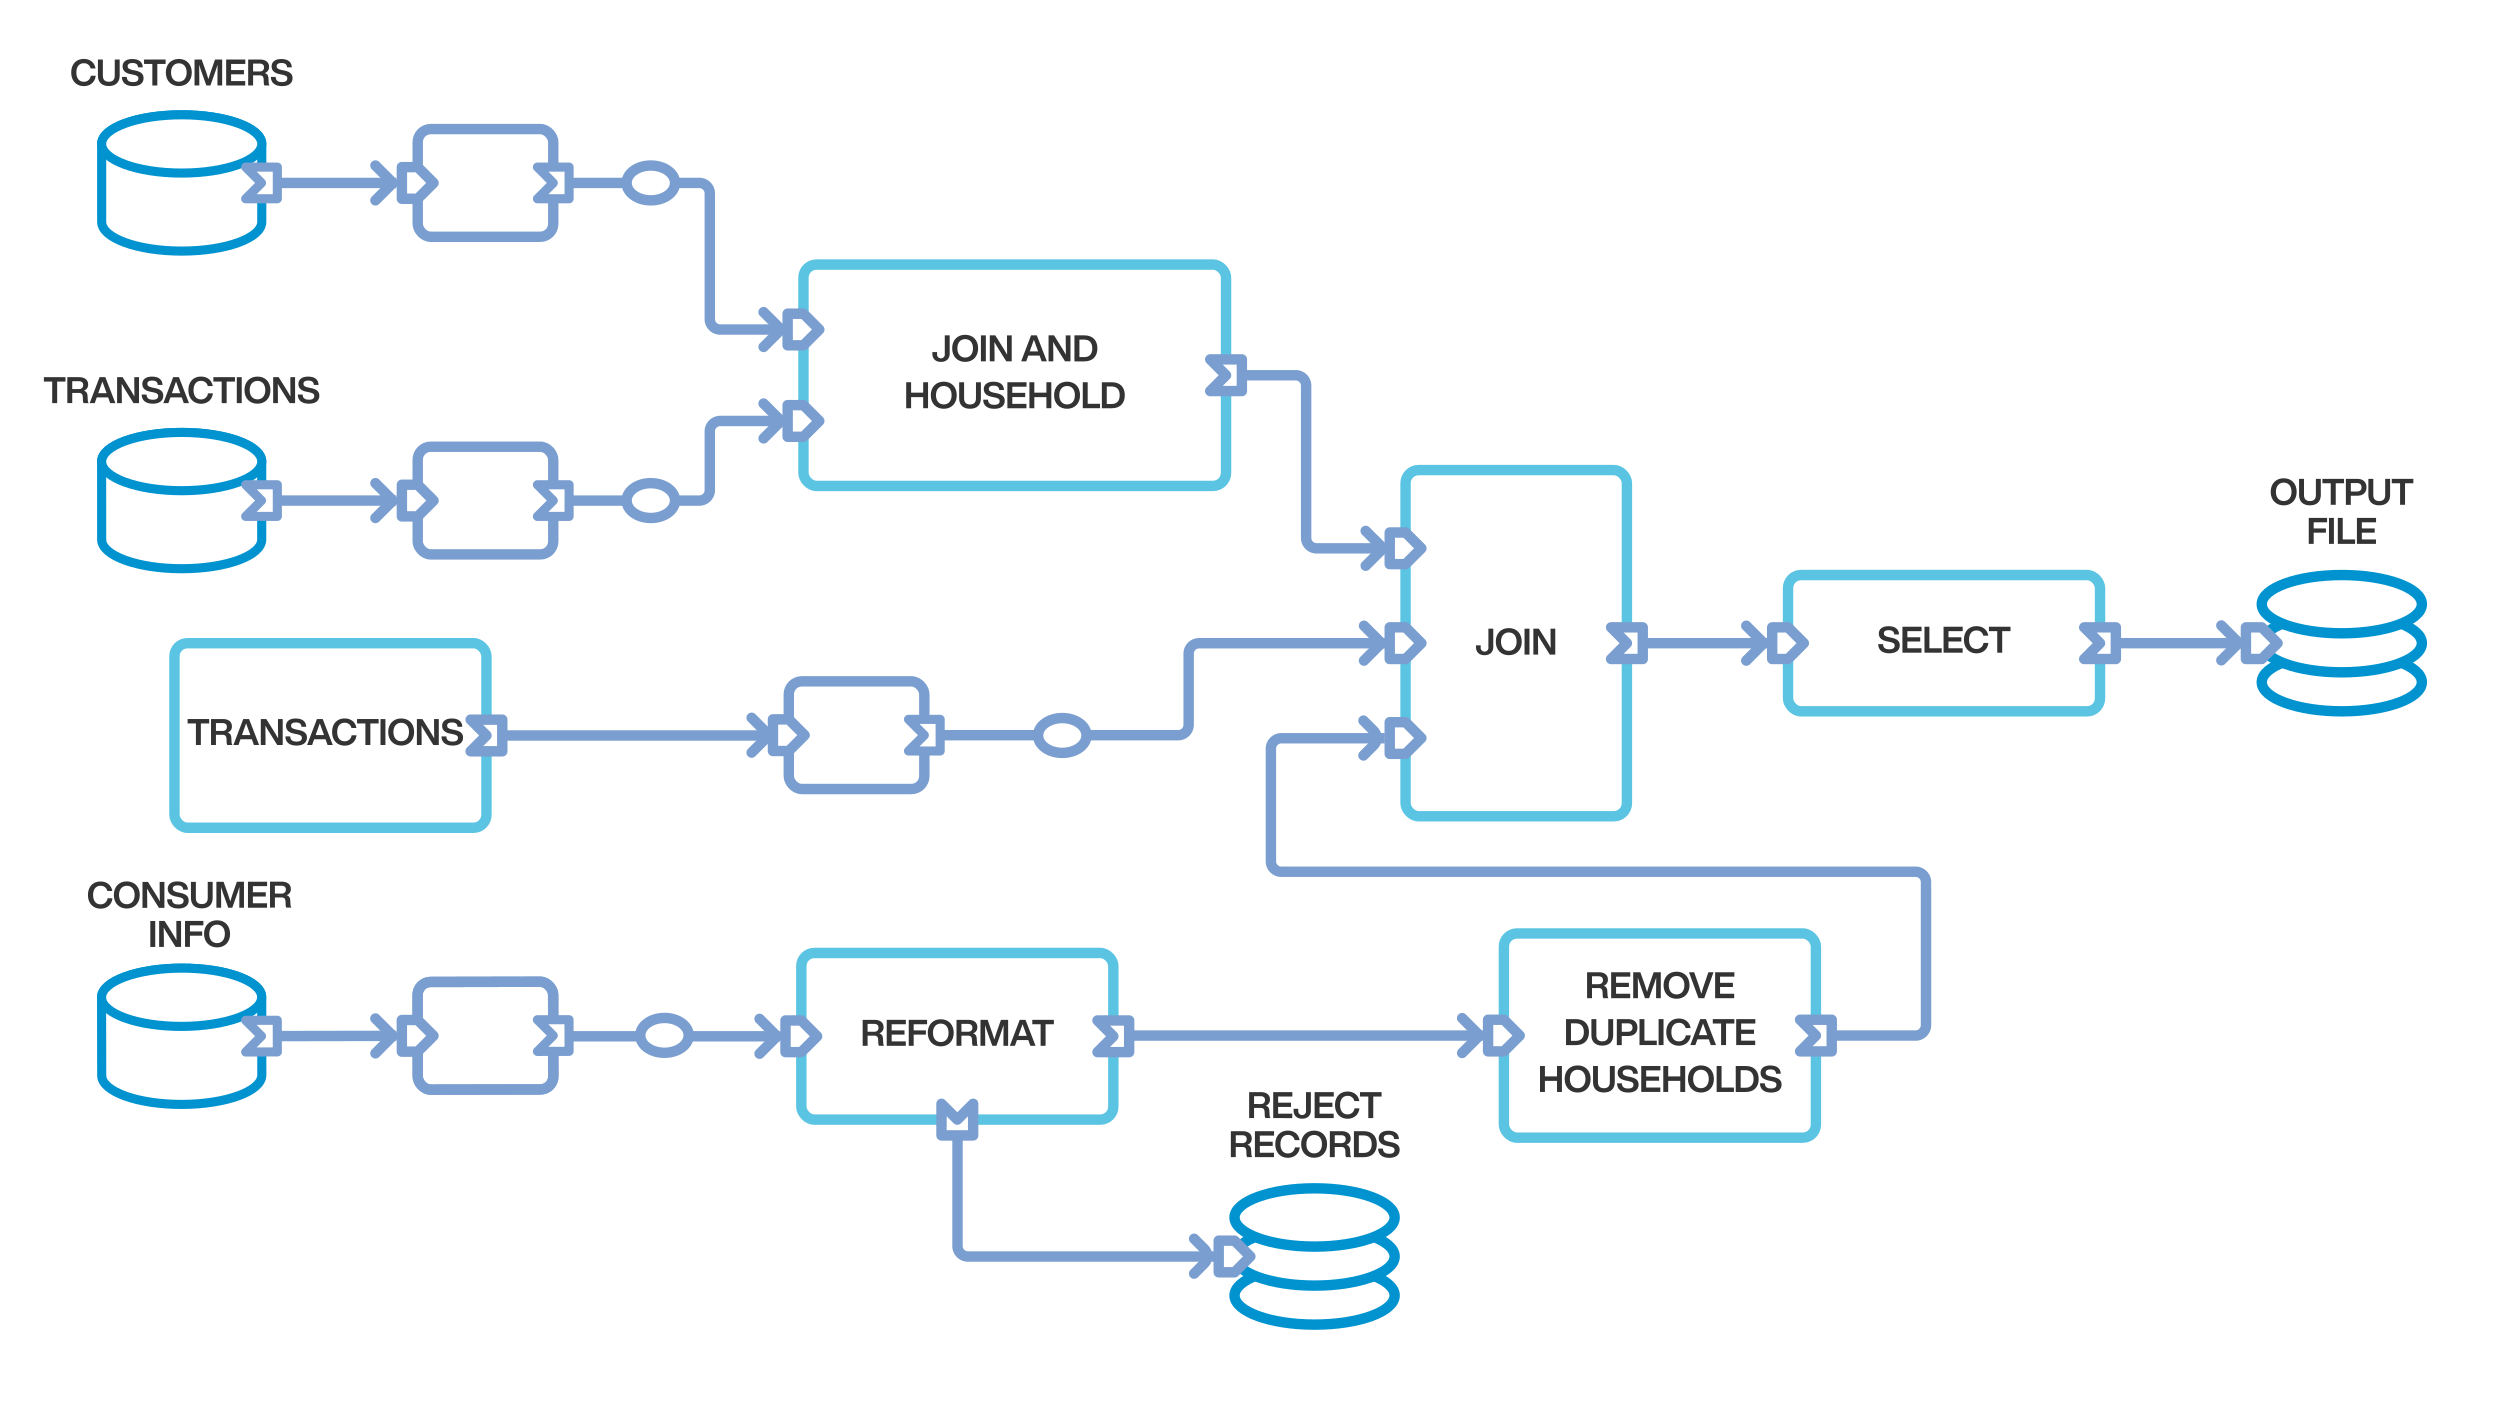 <svg id="Layer_1" data-name="Layer 1" xmlns="http://www.w3.org/2000/svg" xmlns:xlink="http://www.w3.org/1999/xlink" viewBox="0 0 1920 1080"><defs><filter id="Dropshadow_Rev02" x="0" y="0" width="200%" height="200%" name="Dropshadow_Rev02"><feOffset result="offOut" dx="6" dy="8" in="SourceGraphic"/><feColorMatrix result="matrixOut" values="0 0 0 0 0 0 0 0 0 0 0 0 0 0 0 0 0 0 0.5 0" in="offOut"/><feGaussianBlur result="blurOut" stdDeviation="10" in="matrixOut"/></filter></defs><g filter="url(#Dropshadow_Rev02)"><path d="M1071.09,965c0-5.76-6-11-15.82-15,9.83-4,15.82-9.22,15.82-15,0-12.36-27.53-22.38-61.48-22.38s-61.49,10-61.49,22.38c0,5.76,6,11,15.82,15-9.83,4-15.82,9.22-15.82,15s6,11,15.82,15c-9.83,4-15.82,9.22-15.82,15,0,12.36,27.53,22.38,61.49,22.38s61.48-10,61.48-22.38c0-5.76-6-11-15.82-15C1065.1,976,1071.09,970.73,1071.09,965Z" fill="#fff"/></g><path d="M933.47,965H743.37a8,8,0,0,1-8-8V827.62" fill="none" stroke="#7a9ecf" stroke-miterlimit="10" stroke-width="8"/><path d="M917.09,951.37l7.72,7.72a8,8,0,0,1,0,11.31l-7.72,7.72" fill="none" stroke="#7a9ecf" stroke-linecap="round" stroke-linejoin="round" stroke-width="8"/><line x1="1188.68" y1="493.96" x2="1357.02" y2="493.96" fill="none" stroke="#7a9ecf" stroke-miterlimit="10" stroke-width="8"/><polyline points="1341.14 480.58 1354.52 493.96 1341.14 507.34" fill="none" stroke="#7a9ecf" stroke-linecap="round" stroke-linejoin="round" stroke-width="8"/><line x1="1552.04" y1="493.96" x2="1722.37" y2="493.96" fill="none" stroke="#7a9ecf" stroke-miterlimit="10" stroke-width="8"/><polyline points="1705.99 480.36 1719.37 493.74 1705.99 507.12" fill="none" stroke="#7a9ecf" stroke-linecap="round" stroke-linejoin="round" stroke-width="8"/><line x1="312.81" y1="564.85" x2="593.63" y2="564.85" fill="none" stroke="#7a9ecf" stroke-miterlimit="10" stroke-width="8"/><polyline points="577.26 551.24 590.63 564.62 577.26 578" fill="none" stroke="#7a9ecf" stroke-linecap="round" stroke-linejoin="round" stroke-width="8"/><path d="M424.91,140.5H537.12a8,8,0,0,1,8,8v96.58a8,8,0,0,0,8,8h49.29" fill="none" stroke="#7a9ecf" stroke-miterlimit="10" stroke-width="8"/><polyline points="586.44 239.7 599.82 253.08 586.44 266.45" fill="none" stroke="#7a9ecf" stroke-linecap="round" stroke-miterlimit="10" stroke-width="8"/><path d="M887.31,288.19h107.8a8,8,0,0,1,8,8V413.11a8,8,0,0,0,8,8h53.71" fill="none" stroke="#7a9ecf" stroke-miterlimit="10" stroke-width="8"/><polyline points="1048.85 407.74 1062.23 421.12 1048.85 434.49" fill="none" stroke="#7a9ecf" stroke-linecap="round" stroke-miterlimit="10" stroke-width="8"/><path d="M424.9,384.44H537.12a8,8,0,0,0,8-8V331.3a8,8,0,0,1,8-8h49.29" fill="none" stroke="#7a9ecf" stroke-miterlimit="10" stroke-width="8"/><polyline points="586.44 309.92 599.82 323.3 586.44 336.68" fill="none" stroke="#7a9ecf" stroke-linecap="round" stroke-miterlimit="10" stroke-width="8"/><path d="M709.89,564.62h195a8,8,0,0,0,8-8V502a8,8,0,0,1,8-8h142.68" fill="none" stroke="#7a9ecf" stroke-miterlimit="10" stroke-width="8"/><polyline points="1047.55 480.58 1060.93 493.96 1047.55 507.34" fill="none" stroke="#7a9ecf" stroke-linecap="round" stroke-miterlimit="10" stroke-width="8"/><line x1="133.98" y1="140.5" x2="304.31" y2="140.5" fill="none" stroke="#7a9ecf" stroke-miterlimit="10" stroke-width="8"/><polyline points="288.34 127.12 301.72 140.5 288.34 153.88" fill="none" stroke="#7a9ecf" stroke-linecap="round" stroke-miterlimit="10" stroke-width="8"/><line x1="133.98" y1="384.44" x2="304.31" y2="384.44" fill="none" stroke="#7a9ecf" stroke-miterlimit="10" stroke-width="8"/><polyline points="288.34 371.06 301.72 384.44 288.34 397.82" fill="none" stroke="#7a9ecf" stroke-linecap="round" stroke-miterlimit="10" stroke-width="8"/><g filter="url(#Dropshadow_Rev02)"><rect x="617.06" y="203.19" width="324.54" height="170" rx="10" fill="#fff"/></g><rect x="617.06" y="203.19" width="324.54" height="170" rx="10" fill="#fff"/><rect x="617.06" y="203.19" width="324.54" height="170" rx="10" fill="none" stroke="#5ac4e2" stroke-miterlimit="10" stroke-width="8"/><g filter="url(#Dropshadow_Rev02)"><rect x="1079.47" y="361.03" width="170" height="265.85" rx="10" fill="#fff"/></g><rect x="1079.47" y="361.03" width="170" height="265.85" rx="10" fill="#fff"/><rect x="1079.47" y="361.03" width="170" height="265.85" rx="10" fill="none" stroke="#5ac4e2" stroke-miterlimit="10" stroke-width="8"/><g filter="url(#Dropshadow_Rev02)"><rect x="1373.21" y="441.62" width="239.62" height="104.68" rx="10" fill="#fff"/></g><rect x="1373.21" y="441.62" width="239.62" height="104.68" rx="10" fill="#fff"/><rect x="1373.21" y="441.62" width="239.62" height="104.68" rx="10" fill="none" stroke="#5ac4e2" stroke-miterlimit="10" stroke-width="8"/><polygon points="1067.32 506.12 1067.32 481.81 1079.47 481.81 1091.63 493.96 1079.47 506.12 1067.32 506.12" fill="#fff" stroke="#7a9ecf" stroke-linejoin="round" stroke-width="8"/><polygon points="1067.32 433.27 1067.32 408.96 1079.47 408.96 1091.63 421.12 1079.47 433.27 1067.32 433.27" fill="#fff" stroke="#7a9ecf" stroke-linejoin="round" stroke-width="8"/><polygon points="1067.32 578.96 1067.32 554.65 1079.47 554.65 1091.63 566.81 1079.47 578.96 1067.32 578.96" fill="#fff" stroke="#7a9ecf" stroke-linejoin="round" stroke-width="8"/><polygon points="1361.05 506.12 1361.05 481.81 1373.21 481.81 1385.36 493.96 1373.21 506.12 1361.05 506.12" fill="#fff" stroke="#7a9ecf" stroke-linejoin="round" stroke-width="8"/><g filter="url(#Dropshadow_Rev02)"><path d="M1860,494c0-5.76-6-11-15.82-15,9.83-4,15.82-9.22,15.82-15,0-12.36-27.53-22.38-61.48-22.38S1737,451.64,1737,464c0,5.76,6,11,15.82,15-9.83,4-15.82,9.22-15.82,15s6,11,15.82,15c-9.83,4-15.82,9.22-15.82,15,0,12.36,27.53,22.38,61.49,22.38s61.48-10,61.48-22.38c0-5.76-6-11-15.82-15C1854,505,1860,499.72,1860,494Z" fill="#fff"/></g><ellipse cx="1798.51" cy="523.92" rx="61.48" ry="22.38" fill="#fff"/><ellipse cx="1798.51" cy="523.92" rx="61.48" ry="22.38" fill="none" stroke="#0093d0" stroke-miterlimit="10" stroke-width="8"/><ellipse cx="1798.51" cy="493.96" rx="61.48" ry="22.38" fill="#fff"/><ellipse cx="1798.51" cy="493.96" rx="61.48" ry="22.38" fill="none" stroke="#0093d0" stroke-miterlimit="10" stroke-width="8"/><ellipse cx="1798.51" cy="464" rx="61.48" ry="22.38" fill="#fff"/><ellipse cx="1798.51" cy="464" rx="61.48" ry="22.38" fill="none" stroke="#0093d0" stroke-miterlimit="10" stroke-width="8"/><polygon points="1724.87 506.12 1724.87 481.81 1737.02 481.81 1749.18 493.96 1737.02 506.12 1724.87 506.12" fill="#fff" stroke="#7a9ecf" stroke-linejoin="round" stroke-width="8"/><g filter="url(#Dropshadow_Rev02)"><path d="M78.08,170.46c0,12.36,27.52,22.38,61.48,22.38s61.48-10,61.48-22.38V110.54c0-12.36-27.52-22.38-61.48-22.38s-61.48,10-61.48,22.38Z" fill="#fff"/></g><path d="M78.08,170.46c0,12.36,27.52,22.38,61.48,22.38s61.48-10,61.48-22.38V110.54c0-12.36-27.52-22.38-61.48-22.38s-61.48,10-61.48,22.38Z" fill="#fff"/><path d="M78.08,170.46c0,12.36,27.52,22.38,61.48,22.38s61.48-10,61.48-22.38V110.54c0-12.36-27.52-22.38-61.48-22.38s-61.48,10-61.48,22.38Z" fill="none" stroke="#0093d0" stroke-miterlimit="10" stroke-width="7"/><ellipse cx="139.56" cy="110.54" rx="61.48" ry="22.38" fill="#fff"/><ellipse cx="139.56" cy="110.54" rx="61.48" ry="22.38" fill="none" stroke="#0093d0" stroke-miterlimit="10" stroke-width="7"/><polygon points="212.99 152.65 212.99 128.34 188.68 128.34 200.83 140.5 188.68 152.65 212.99 152.65" fill="#fff" stroke="#7a9ecf" stroke-linejoin="round" stroke-width="7"/><g filter="url(#Dropshadow_Rev02)"><path d="M78.08,414.4c0,12.36,27.52,22.38,61.48,22.38S201,426.76,201,414.4V354.48c0-12.36-27.52-22.38-61.48-22.38s-61.48,10-61.48,22.38Z" fill="#fff"/></g><path d="M78.08,414.4c0,12.36,27.52,22.38,61.48,22.38S201,426.76,201,414.4V354.48c0-12.36-27.52-22.38-61.48-22.38s-61.48,10-61.48,22.38Z" fill="#fff"/><path d="M78.08,414.4c0,12.36,27.52,22.38,61.48,22.38S201,426.76,201,414.4V354.48c0-12.36-27.52-22.38-61.48-22.38s-61.48,10-61.48,22.38Z" fill="none" stroke="#0093d0" stroke-miterlimit="10" stroke-width="7"/><ellipse cx="139.56" cy="354.48" rx="61.48" ry="22.38" fill="#fff"/><ellipse cx="139.56" cy="354.48" rx="61.48" ry="22.38" fill="none" stroke="#0093d0" stroke-miterlimit="10" stroke-width="7"/><polygon points="212.99 396.59 212.99 372.29 188.68 372.29 200.83 384.44 188.68 396.59 212.99 396.59" fill="#fff" stroke="#7a9ecf" stroke-linejoin="round" stroke-width="7"/><polygon points="953.76 300.34 953.76 276.04 929.45 276.03 941.61 288.19 929.45 300.34 953.76 300.34" fill="#fff" stroke="#7a9ecf" stroke-linejoin="round" stroke-width="8"/><polygon points="1261.63 506.12 1261.63 481.81 1237.32 481.81 1249.47 493.96 1237.32 506.12 1261.63 506.12" fill="#fff" stroke="#7a9ecf" stroke-linejoin="round" stroke-width="8"/><polygon points="1624.98 506.12 1624.98 481.81 1600.67 481.81 1612.83 493.96 1600.67 506.12 1624.98 506.12" fill="#fff" stroke="#7a9ecf" stroke-linejoin="round" stroke-width="8"/><path d="M54.71,55.69c0-6.44,3.89-10.42,9.66-10.42,4.42,0,8.17,2.38,9,7.31H69.58a5,5,0,0,0-5.21-4c-3.56,0-5.71,2.66-5.71,7.11s2.15,7.11,5.71,7.11a5.16,5.16,0,0,0,5.35-4.65H73.5c-.56,5.27-4.57,8-9.13,8C58.68,66.11,54.71,62.13,54.71,55.69Z" fill="#333"/><path d="M75.2,58.15V45.72H79V58.18c0,3.14,1.71,4.62,4.56,4.62s4.57-1.48,4.57-4.62V45.72h3.78V58.15c0,5.18-3.22,7.93-8.35,7.93S75.2,63.33,75.2,58.15Z" fill="#333"/><path d="M93.63,59.08h3.72c.06,3.13,2.16,4,4.93,4,2.6,0,4-1,4-2.88,0-1.57-1-2.27-4.09-2.88L100.54,57c-3.86-.73-6.41-2.44-6.41-6.05,0-3.3,2.6-5.63,7.39-5.63,5.6,0,8,2.63,8.12,6.39H106c-.14-2.13-1.23-3.34-4.39-3.34-2.41,0-3.59,1-3.59,2.47s.93,2.32,3.9,2.94l1.73.33c4.71.93,6.61,2.75,6.61,5.91,0,4-3.08,6.14-8.06,6.14C96.85,66.11,93.65,63.67,93.63,59.08Z" fill="#333"/><path d="M127.2,49.11h-6.38V65.66H117V49.11h-6.38V45.72H127.2Z" fill="#333"/><path d="M127.36,55.69c0-6.27,4-10.42,10-10.42s9.94,4.15,9.94,10.42-4,10.42-9.94,10.42S127.36,62,127.36,55.69Zm16,0c0-4.4-2.38-7.08-6-7.08s-6,2.68-6,7.08,2.38,7.08,6,7.08S143.35,60.08,143.35,55.69Z" fill="#333"/><path d="M170.63,45.72V65.66H167V59.58c0-3,0-6.27.12-9.88-.45,1.51-.9,2.85-1.52,4.59l-4,11.37h-3.11l-4.06-11.37c-.58-1.71-1-3-1.48-4.54.08,3.59.11,6.83.11,9.83v6.08H149.4V45.72h5.49l3.44,9.69c.59,1.79,1.21,3.75,1.71,5.4.51-1.73,1.15-3.81,1.77-5.6l3.33-9.49Z" fill="#333"/><path d="M177.47,49.11v4.7h9.88v3.25h-9.88v5.21h10.86v3.39H173.69V45.72h14.7v3.39Z" fill="#333"/><path d="M207,65.66h-3.89a4.9,4.9,0,0,1-.53-2.38l-.09-2.19c-.11-2.55-1.17-3.24-3.19-3.24h-4.93v7.81H190.6V45.72h9.05c4.59,0,7,2.27,7,5.63a4.75,4.75,0,0,1-3.34,4.76c2.22.7,2.8,2.18,2.89,4.26l.17,3A4.58,4.58,0,0,0,207,65.66Zm-7.59-10.78c2.05,0,3.36-1.07,3.36-3.11s-1.31-2.94-3.5-2.94h-4.9v6.05Z" fill="#333"/><path d="M208,59.08h3.72c.06,3.13,2.16,4,4.93,4,2.61,0,4-1,4-2.88,0-1.57-1-2.27-4.08-2.88L215,57c-3.87-.73-6.42-2.44-6.42-6.05,0-3.3,2.61-5.63,7.4-5.63,5.6,0,8,2.63,8.12,6.39h-3.67c-.14-2.13-1.23-3.34-4.4-3.34-2.41,0-3.58,1-3.58,2.47s.92,2.32,3.89,2.94l1.74.33c4.7.93,6.6,2.75,6.6,5.91,0,4-3.08,6.14-8.06,6.14C211.25,66.11,208.06,63.67,208,59.08Z" fill="#333"/><g filter="url(#Dropshadow_Rev02)"><rect x="320.8" y="343.08" width="104.1" height="82.71" rx="10" fill="#fff"/></g><rect x="320.8" y="343.08" width="104.1" height="82.71" rx="10" fill="#fff"/><rect x="320.8" y="343.08" width="104.1" height="82.71" rx="10" fill="none" stroke="#7a9ecf" stroke-miterlimit="10" stroke-width="8"/><polygon points="308.65 396.59 308.65 372.29 320.81 372.29 332.96 384.44 320.81 396.59 308.65 396.59" fill="#fff" stroke="#7a9ecf" stroke-linejoin="round" stroke-width="8"/><polygon points="437.06 396.59 437.06 372.29 412.75 372.29 424.9 384.44 412.75 396.59 437.06 396.59" fill="#fff" stroke="#7a9ecf" stroke-linejoin="round" stroke-width="7"/><g filter="url(#Dropshadow_Rev02)"><rect x="320.8" y="99.14" width="104.1" height="82.71" rx="10" fill="#fff"/></g><rect x="320.8" y="99.14" width="104.1" height="82.71" rx="10" fill="#fff"/><rect x="320.8" y="99.14" width="104.1" height="82.71" rx="10" fill="none" stroke="#7a9ecf" stroke-miterlimit="10" stroke-width="8"/><polygon points="308.65 152.65 308.65 128.34 320.81 128.34 332.96 140.5 320.81 152.65 308.65 152.65" fill="#fff" stroke="#7a9ecf" stroke-linejoin="round" stroke-width="8"/><polygon points="437.06 152.65 437.06 128.34 412.75 128.34 424.9 140.5 412.75 152.65 437.06 152.65" fill="#fff" stroke="#7a9ecf" stroke-linejoin="round" stroke-width="7"/><g filter="url(#Dropshadow_Rev02)"><rect x="605.79" y="523.27" width="104.1" height="82.71" rx="10" fill="#fff"/></g><rect x="605.79" y="523.27" width="104.1" height="82.71" rx="10" fill="#fff"/><rect x="605.79" y="523.27" width="104.1" height="82.71" rx="10" fill="none" stroke="#7a9ecf" stroke-miterlimit="10" stroke-width="8"/><polygon points="593.63 576.77 593.63 552.47 605.79 552.47 617.94 564.62 605.79 576.77 593.63 576.77" fill="#fff" stroke="#7a9ecf" stroke-linejoin="round" stroke-width="8"/><polygon points="722.04 576.77 722.04 552.47 697.73 552.47 709.89 564.62 697.73 576.77 722.04 576.77" fill="#fff" stroke="#7a9ecf" stroke-linejoin="round" stroke-width="7"/><path d="M50.28,293.05H43.9V309.6H40.09V293.05H33.71v-3.39H50.28Z" fill="#333"/><path d="M68.1,309.6H64.21a4.9,4.9,0,0,1-.53-2.38L63.6,305c-.12-2.55-1.18-3.24-3.2-3.24H55.48v7.81H51.7V289.66h9c4.59,0,7,2.27,7,5.63a4.76,4.76,0,0,1-3.33,4.76c2.21.7,2.8,2.18,2.88,4.25l.17,3A4.68,4.68,0,0,0,68.1,309.6Zm-7.58-10.78c2,0,3.36-1.07,3.36-3.11s-1.32-2.94-3.5-2.94h-4.9v6.05Z" fill="#333"/><path d="M83.05,305.2H74.31l-1.54,4.4H68.88l7.59-19.94h4.42l7.73,19.94h-4ZM81.9,302l-.79-2.15c-.7-1.83-1.65-4.49-2.46-6.84-.81,2.35-1.76,5-2.44,6.84L75.46,302Z" fill="#333"/><path d="M106.75,289.66V309.6h-4.2L97,300.72c-1.26-2-2.55-4.06-3.56-6,.12,3.53.12,6.72.12,9.66v5.21H89.93V289.66h4.2l5.57,8.88c1.12,1.82,2.52,4.11,3.53,6-.09-3.53-.12-6.72-.12-9.66v-5.21Z" fill="#333"/><path d="M108.82,303h3.72c.06,3.13,2.16,4,4.93,4,2.61,0,4-1,4-2.88,0-1.57-1-2.27-4.08-2.89l-1.68-.33c-3.87-.73-6.42-2.44-6.42-6.05,0-3.3,2.61-5.63,7.4-5.63,5.6,0,8,2.63,8.12,6.39h-3.67c-.14-2.13-1.23-3.34-4.4-3.34-2.41,0-3.58,1-3.58,2.47s.92,2.32,3.89,2.94l1.74.33c4.7.93,6.6,2.75,6.6,5.91,0,3.95-3.08,6.13-8.06,6.13C112,310,108.85,307.61,108.82,303Z" fill="#333"/><path d="M139.59,305.2h-8.73l-1.54,4.4h-3.9L133,289.66h4.43l7.72,19.94h-4ZM138.44,302l-.78-2.15C137,298,136,295.34,135.2,293c-.82,2.35-1.77,5-2.44,6.84L132,302Z" fill="#333"/><path d="M144.69,299.63c0-6.44,3.89-10.42,9.66-10.42,4.43,0,8.18,2.38,9.05,7.31h-3.84a5,5,0,0,0-5.21-4c-3.55,0-5.71,2.66-5.71,7.11s2.16,7.11,5.71,7.11a5.16,5.16,0,0,0,5.35-4.65h3.78c-.56,5.27-4.56,8-9.13,8C148.67,310,144.69,306.07,144.69,299.63Z" fill="#333"/><path d="M180.45,293.05h-6.39V309.6h-3.8V293.05h-6.39v-3.39h16.58Z" fill="#333"/><path d="M181.86,289.66h3.78V309.6h-3.78Z" fill="#333"/><path d="M187.76,299.63c0-6.27,4-10.42,10-10.42s9.94,4.15,9.94,10.42-4,10.41-9.94,10.41S187.76,305.9,187.76,299.63Zm16,0c0-4.4-2.38-7.09-6-7.09s-6,2.69-6,7.09,2.38,7.08,6,7.08S203.75,304,203.75,299.63Z" fill="#333"/><path d="M226.63,289.66V309.6h-4.2l-5.54-8.88c-1.26-2-2.55-4.06-3.56-6,.11,3.53.11,6.72.11,9.66v5.21H209.8V289.66H214l5.58,8.88c1.12,1.82,2.52,4.11,3.52,6-.08-3.53-.11-6.72-.11-9.66v-5.21Z" fill="#333"/><path d="M228.7,303h3.72c.06,3.13,2.16,4,4.93,4,2.6,0,4-1,4-2.88,0-1.57-1-2.27-4.09-2.89l-1.68-.33c-3.86-.73-6.41-2.44-6.41-6.05,0-3.3,2.61-5.63,7.39-5.63,5.6,0,8,2.63,8.12,6.39h-3.66c-.14-2.13-1.24-3.34-4.4-3.34-2.41,0-3.58,1-3.58,2.47s.92,2.32,3.89,2.94l1.73.33c4.71.93,6.61,2.75,6.61,5.91,0,3.95-3.08,6.13-8.06,6.13C231.92,310,228.73,307.61,228.7,303Z" fill="#333"/><path d="M716.07,271.67v-1.29h3.62v1.29a3,3,0,1,0,5.9,0V257.56h3.76v14.11c0,3.64-2.36,6.27-6.7,6.27C718.51,277.94,716.07,275.51,716.07,271.67Z" fill="#333"/><path d="M731.26,267.53c0-6.27,4-10.42,10-10.42s9.94,4.15,9.94,10.42-4,10.41-9.94,10.41S731.26,273.8,731.26,267.53Zm16,0c0-4.4-2.38-7.09-6-7.09s-6,2.69-6,7.09,2.38,7.08,6,7.08S747.25,271.92,747.25,267.53Z" fill="#333"/><path d="M753.34,257.56h3.78V277.5h-3.78Z" fill="#333"/><path d="M777,257.56V277.5h-4.2l-5.55-8.88c-1.26-2-2.54-4.06-3.55-6,.11,3.53.11,6.72.11,9.66v5.21h-3.64V257.56h4.2l5.57,8.88c1.12,1.82,2.52,4.11,3.53,6-.08-3.53-.11-6.72-.11-9.66v-5.21Z" fill="#333"/><path d="M798.42,273.1h-8.73l-1.54,4.4h-3.89l7.58-19.94h4.43L804,277.5h-4Zm-1.14-3.22-.79-2.16c-.7-1.82-1.65-4.48-2.46-6.83-.81,2.35-1.77,5-2.44,6.83l-.75,2.16Z" fill="#333"/><path d="M822.13,257.56V277.5h-4.2l-5.54-8.88c-1.26-2-2.55-4.06-3.56-6,.11,3.53.11,6.72.11,9.66v5.21H805.3V257.56h4.2l5.58,8.88c1.12,1.82,2.51,4.11,3.52,6-.08-3.53-.11-6.72-.11-9.66v-5.21Z" fill="#333"/><path d="M842.79,267.53c0,6.07-3.5,10-10,10h-7.62V257.56h7.62C839.29,257.56,842.79,261.45,842.79,267.53Zm-3.92,0c0-4.43-2.27-6.72-6.13-6.72H829v13.44h3.78C836.6,274.25,838.87,272,838.87,267.53Z" fill="#333"/><path d="M712.74,293.56V313.5H709V305h-9.27v8.52h-3.78V293.56h3.78v8H709v-8Z" fill="#333"/><path d="M714.84,303.53c0-6.27,4-10.42,10-10.42s9.94,4.15,9.94,10.42-4,10.41-9.94,10.41S714.84,309.8,714.84,303.53Zm16,0c0-4.4-2.38-7.09-6-7.09s-6,2.69-6,7.09,2.38,7.08,6,7.08S730.83,307.92,730.83,303.53Z" fill="#333"/><path d="M736.64,306V293.56h3.78V306c0,3.14,1.7,4.62,4.56,4.62s4.56-1.48,4.56-4.62V293.56h3.78V306c0,5.18-3.22,7.93-8.34,7.93S736.64,311.17,736.64,306Z" fill="#333"/><path d="M755.07,306.92h3.72c.06,3.13,2.16,4,4.93,4,2.6,0,4-1,4-2.88,0-1.57-1-2.27-4.08-2.89l-1.69-.33c-3.86-.73-6.41-2.44-6.41-6.05,0-3.3,2.61-5.63,7.39-5.63,5.6,0,8,2.63,8.12,6.39h-3.66c-.14-2.13-1.24-3.34-4.4-3.34-2.41,0-3.58,1-3.58,2.47s.92,2.32,3.89,2.94l1.73.33c4.71.93,6.61,2.75,6.61,5.91,0,3.95-3.08,6.13-8.06,6.13C758.29,313.94,755.1,311.51,755.07,306.92Z" fill="#333"/><path d="M777.45,297v4.7h9.89v3.25h-9.89v5.21h10.87v3.39H773.67V293.56h14.7V297Z" fill="#333"/><path d="M807.42,293.56V313.5h-3.78V305h-9.27v8.52h-3.78V293.56h3.78v8h9.27v-8Z" fill="#333"/><path d="M809.53,303.53c0-6.27,4-10.42,10-10.42s9.94,4.15,9.94,10.42-4,10.41-9.94,10.41S809.53,309.8,809.53,303.53Zm16,0c0-4.4-2.38-7.09-6-7.09s-6,2.69-6,7.09,2.38,7.08,6,7.08S825.51,307.92,825.51,303.53Z" fill="#333"/><path d="M844.84,310.11v3.39H831.57V293.56h3.78v16.55Z" fill="#333"/><path d="M863.85,303.53c0,6.07-3.5,10-10,10h-7.62V293.56h7.62C860.35,293.56,863.85,297.45,863.85,303.53Zm-3.92,0c0-4.43-2.26-6.72-6.13-6.72H850v13.44h3.78C857.67,310.25,859.93,308,859.93,303.53Z" fill="#333"/><path d="M1133.57,496.93v-1.29h3.61v1.29a3,3,0,1,0,5.91,0V482.82h3.75v14.11c0,3.64-2.35,6.27-6.69,6.27C1136,503.2,1133.57,500.76,1133.57,496.93Z" fill="#333"/><path d="M1148.76,492.78c0-6.27,4-10.41,10-10.41s9.94,4.14,9.94,10.41-4,10.42-9.94,10.42S1148.76,499.05,1148.76,492.78Zm16,0c0-4.39-2.38-7.08-6-7.08s-6,2.69-6,7.08,2.38,7.09,6,7.09S1164.75,497.18,1164.75,492.78Z" fill="#333"/><path d="M1170.84,482.82h3.78v19.93h-3.78Z" fill="#333"/><path d="M1194.45,482.82v19.93h-4.2l-5.55-8.87c-1.26-2-2.54-4.06-3.55-6,.11,3.53.11,6.72.11,9.66v5.21h-3.64V482.82h4.2l5.57,8.87c1.12,1.82,2.52,4.12,3.53,6-.09-3.52-.11-6.72-.11-9.66v-5.2Z" fill="#333"/><path d="M1442.46,494.69h3.73c0,3.14,2.15,4,4.92,4,2.61,0,4-1,4-2.89,0-1.57-1-2.27-4.09-2.88l-1.68-.34c-3.87-.73-6.41-2.43-6.41-6.05,0-3.3,2.6-5.62,7.39-5.62,5.6,0,8,2.63,8.12,6.38h-3.67c-.14-2.13-1.23-3.33-4.4-3.33-2.4,0-3.58.95-3.58,2.46s.92,2.33,3.89,2.94l1.74.34c4.7.92,6.61,2.74,6.61,5.91,0,3.94-3.08,6.13-8.07,6.13C1445.68,501.72,1442.49,499.28,1442.46,494.69Z" fill="#333"/><path d="M1464.85,484.72v4.71h9.88v3.24h-9.88v5.21h10.86v3.39h-14.64V481.33h14.7v3.39Z" fill="#333"/><path d="M1491.25,497.88v3.39H1478V481.33h3.78v16.55Z" fill="#333"/><path d="M1496.43,484.72v4.71h9.89v3.24h-9.89v5.21h10.87v3.39h-14.65V481.33h14.7v3.39Z" fill="#333"/><path d="M1508.32,491.3c0-6.44,3.89-10.41,9.66-10.41,4.42,0,8.18,2.38,9,7.3h-3.83a5,5,0,0,0-5.21-4c-3.56,0-5.71,2.66-5.71,7.11s2.15,7.11,5.71,7.11a5.16,5.16,0,0,0,5.35-4.64h3.78c-.56,5.26-4.57,8-9.13,8C1512.3,501.72,1508.32,497.74,1508.32,491.3Z" fill="#333"/><path d="M1544.08,484.72h-6.39v16.55h-3.81V484.72h-6.38v-3.39h16.58Z" fill="#333"/><line x1="855.03" y1="795.31" x2="1138.81" y2="795.31" fill="none" stroke="#7a9ecf" stroke-miterlimit="10" stroke-width="8"/><polyline points="1122.93 781.93 1136.31 795.31 1122.93 808.69" fill="none" stroke="#7a9ecf" stroke-linecap="round" stroke-linejoin="round" stroke-width="8"/><path d="M1063.52,567H984.06a8,8,0,0,0-8,8v86.51a8,8,0,0,0,8,8h487.11a8,8,0,0,1,8,8V787.31a8,8,0,0,1-8,8H1354.52" fill="none" stroke="#7a9ecf" stroke-miterlimit="10" stroke-width="8"/><path d="M1047.14,553.43l7.73,7.72a8,8,0,0,1,0,11.31l-7.73,7.73" fill="none" stroke="#7a9ecf" stroke-linecap="round" stroke-linejoin="round" stroke-width="8"/><g filter="url(#Dropshadow_Rev02)"><rect x="1155" y="716.91" width="239.62" height="156.8" rx="10" fill="#fff"/></g><rect x="1155" y="716.91" width="239.62" height="156.8" rx="10" fill="#fff"/><rect x="1155" y="716.91" width="239.62" height="156.8" rx="10" fill="none" stroke="#5ac4e2" stroke-miterlimit="10" stroke-width="8"/><polygon points="1142.85 807.46 1142.85 783.16 1155 783.16 1167.15 795.31 1155 807.46 1142.85 807.46" fill="#fff" stroke="#7a9ecf" stroke-linejoin="round" stroke-width="8"/><polygon points="1406.77 807.46 1406.77 783.16 1382.46 783.16 1394.62 795.31 1382.46 807.46 1406.77 807.46" fill="#fff" stroke="#7a9ecf" stroke-linejoin="round" stroke-width="8"/><path d="M1235.28,766.62h-3.89a4.9,4.9,0,0,1-.53-2.38l-.08-2.19c-.12-2.54-1.18-3.24-3.2-3.24h-4.92v7.81h-3.78V746.68h9c4.59,0,7,2.27,7,5.63a4.74,4.74,0,0,1-3.33,4.76c2.21.7,2.8,2.18,2.88,4.26l.17,3A4.68,4.68,0,0,0,1235.28,766.62Zm-7.58-10.78c2,0,3.36-1.06,3.36-3.11s-1.32-2.94-3.5-2.94h-4.9v6.05Z" fill="#333"/><path d="M1241.13,750.07v4.71H1251V758h-9.88v5.21H1252v3.39h-14.64V746.68h14.7v3.39Z" fill="#333"/><path d="M1275.49,746.68v19.94h-3.61v-6.08c0-3,0-6.27.11-9.88-.45,1.51-.89,2.86-1.51,4.59l-4,11.37h-3.11l-4.06-11.37c-.59-1.71-1-3-1.49-4.54.09,3.59.12,6.84.12,9.83v6.08h-3.64V746.68h5.48l3.45,9.69c.59,1.79,1.2,3.75,1.71,5.41.5-1.74,1.15-3.81,1.76-5.61l3.33-9.49Z" fill="#333"/><path d="M1277.62,756.65c0-6.27,4-10.41,10-10.41s9.94,4.14,9.94,10.41-4,10.42-9.94,10.42S1277.62,762.92,1277.62,756.65Zm16,0c0-4.4-2.38-7.08-6-7.08s-6,2.68-6,7.08,2.38,7.09,6,7.09S1293.61,761.05,1293.61,756.65Z" fill="#333"/><path d="M1316,746.68l-7.14,19.94h-4.43l-7.3-19.94h4l3.61,10.31c.64,2,1.32,4.09,1.9,6.21.56-2.12,1.24-4.25,1.88-6.21l3.53-10.31Z" fill="#333"/><path d="M1321,750.07v4.71h9.88V758H1321v5.21h10.86v3.39h-14.64V746.68H1332v3.39Z" fill="#333"/><path d="M1220.33,792.65c0,6.08-3.5,10-10,10h-7.62V782.68h7.62C1216.83,782.68,1220.33,786.58,1220.33,792.65Zm-3.92,0c0-4.42-2.26-6.72-6.13-6.72h-3.78v13.44h3.78C1214.15,799.37,1216.41,797.08,1216.41,792.65Z" fill="#333"/><path d="M1222.2,795.12V782.68H1226v12.46c0,3.14,1.71,4.62,4.57,4.62s4.56-1.48,4.56-4.62V782.68h3.78v12.44c0,5.17-3.22,7.92-8.34,7.92S1222.2,800.29,1222.2,795.12Z" fill="#333"/><path d="M1257.56,789.18c0,3.84-2.47,6.47-7.06,6.47h-5v7h-3.78V782.68h8.76C1255.09,782.68,1257.56,785.32,1257.56,789.18Zm-3.81,0c0-2.07-1.2-3.25-3.42-3.25h-4.81v6.47h4.81C1252.55,792.4,1253.75,791.25,1253.75,789.18Z" fill="#333"/><path d="M1272.41,799.23v3.39h-13.27V782.68h3.78v16.55Z" fill="#333"/><path d="M1273.81,782.68h3.78v19.94h-3.78Z" fill="#333"/><path d="M1279.71,792.65c0-6.44,3.89-10.41,9.66-10.41,4.42,0,8.17,2.38,9,7.3h-3.84a5,5,0,0,0-5.2-4c-3.56,0-5.72,2.66-5.72,7.11s2.16,7.11,5.72,7.11a5.15,5.15,0,0,0,5.34-4.64h3.78c-.56,5.26-4.56,8-9.12,8C1283.68,803.07,1279.71,799.09,1279.71,792.65Z" fill="#333"/><path d="M1312.34,798.22h-8.74l-1.54,4.4h-3.89l7.59-19.94h4.42l7.73,19.94h-4Zm-1.15-3.22-.78-2.15c-.7-1.82-1.65-4.48-2.47-6.83-.81,2.35-1.76,5-2.43,6.83l-.76,2.15Z" fill="#333"/><path d="M1332,786.07h-6.39v16.55h-3.81V786.07h-6.38v-3.39H1332Z" fill="#333"/><path d="M1337.18,786.07v4.71h9.88V794h-9.88v5.21H1348v3.39H1333.4V782.68h14.7v3.39Z" fill="#333"/><path d="M1199.55,818.68v19.94h-3.78v-8.51h-9.27v8.51h-3.78V818.68h3.78v8h9.27v-8Z" fill="#333"/><path d="M1201.66,828.65c0-6.27,4-10.41,10-10.41s9.94,4.14,9.94,10.41-4,10.42-9.94,10.42S1201.66,834.92,1201.66,828.65Zm16,0c0-4.4-2.38-7.08-6-7.08s-6,2.68-6,7.08,2.38,7.09,6,7.09S1217.65,833.05,1217.65,828.65Z" fill="#333"/><path d="M1223.45,831.12V818.68h3.78v12.46c0,3.14,1.71,4.62,4.56,4.62s4.57-1.48,4.57-4.62V818.68h3.78v12.44c0,5.17-3.22,7.92-8.35,7.92S1223.45,836.29,1223.45,831.12Z" fill="#333"/><path d="M1241.88,832h3.72c.06,3.13,2.16,4,4.93,4,2.61,0,4-1,4-2.89,0-1.57-1-2.27-4.08-2.88l-1.68-.34c-3.87-.73-6.42-2.43-6.42-6,0-3.3,2.61-5.62,7.4-5.62,5.6,0,8,2.63,8.12,6.38h-3.67c-.14-2.13-1.23-3.33-4.4-3.33-2.41,0-3.58,1-3.58,2.46s.92,2.33,3.89,2.94l1.74.34c4.7.92,6.6,2.74,6.6,5.91,0,3.94-3.08,6.13-8.06,6.13C1245.1,839.07,1241.91,836.63,1241.88,832Z" fill="#333"/><path d="M1264.26,822.07v4.71h9.89V830h-9.89v5.21h10.87v3.39h-14.65V818.68h14.7v3.39Z" fill="#333"/><path d="M1294.23,818.68v19.94h-3.78v-8.51h-9.27v8.51h-3.78V818.68h3.78v8h9.27v-8Z" fill="#333"/><path d="M1296.34,828.65c0-6.27,4-10.41,10-10.41s9.94,4.14,9.94,10.41-4,10.42-9.94,10.42S1296.34,834.92,1296.34,828.65Zm16,0c0-4.4-2.38-7.08-6-7.08s-6,2.68-6,7.08,2.38,7.09,6,7.09S1312.33,833.05,1312.33,828.65Z" fill="#333"/><path d="M1331.65,835.23v3.39h-13.27V818.68h3.78v16.55Z" fill="#333"/><path d="M1350.67,828.65c0,6.08-3.5,10-10,10h-7.62V818.68h7.62C1347.17,818.68,1350.67,822.58,1350.67,828.65Zm-3.92,0c0-4.42-2.27-6.72-6.14-6.72h-3.78v13.44h3.78C1344.48,835.37,1346.75,833.08,1346.75,828.65Z" fill="#333"/><path d="M1351.64,832h3.72c.06,3.13,2.16,4,4.93,4,2.6,0,4-1,4-2.89,0-1.57-1-2.27-4.09-2.88l-1.68-.34c-3.86-.73-6.41-2.43-6.41-6,0-3.3,2.6-5.62,7.39-5.62,5.6,0,8,2.63,8.12,6.38H1364c-.14-2.13-1.23-3.33-4.39-3.33-2.41,0-3.59,1-3.59,2.46s.93,2.33,3.9,2.94l1.73.34c4.71.92,6.61,2.74,6.61,5.91,0,3.94-3.08,6.13-8.06,6.13C1354.86,839.07,1351.67,836.63,1351.64,832Z" fill="#333"/><line x1="430.89" y1="795.87" x2="599.22" y2="795.87" fill="none" stroke="#7a9ecf" stroke-miterlimit="10" stroke-width="8"/><polyline points="583.35 782.49 596.72 795.87 583.35 809.25" fill="none" stroke="#7a9ecf" stroke-linecap="round" stroke-linejoin="round" stroke-width="8"/><g filter="url(#Dropshadow_Rev02)"><rect x="615.42" y="731.88" width="239.62" height="127.98" rx="10" fill="#fff"/></g><rect x="615.42" y="731.88" width="239.62" height="127.98" rx="10" fill="#fff"/><rect x="615.42" y="731.88" width="239.62" height="127.98" rx="10" fill="none" stroke="#5ac4e2" stroke-miterlimit="10" stroke-width="8"/><polygon points="603.26 808.02 603.26 783.72 615.42 783.72 627.57 795.87 615.42 808.02 603.26 808.02" fill="#fff" stroke="#7a9ecf" stroke-linejoin="round" stroke-width="8"/><polygon points="867.19 808.02 867.19 783.72 842.88 783.72 855.03 795.87 842.88 808.02 867.19 808.02" fill="#fff" stroke="#7a9ecf" stroke-linejoin="round" stroke-width="8"/><path d="M678.94,803.18h-3.89a4.79,4.79,0,0,1-.53-2.38l-.09-2.19c-.11-2.55-1.17-3.24-3.19-3.24h-4.93v7.81h-3.78V783.24h9.05c4.59,0,7,2.27,7,5.63a4.74,4.74,0,0,1-3.33,4.76c2.21.7,2.8,2.18,2.89,4.25l.17,3A4.58,4.58,0,0,0,678.94,803.18Zm-7.59-10.78c2,0,3.36-1.07,3.36-3.11s-1.31-2.94-3.5-2.94h-4.9v6Z" fill="#333"/><path d="M684.79,786.63v4.7h9.88v3.25h-9.88v5.21h10.86v3.39H681V783.24h14.7v3.39Z" fill="#333"/><path d="M701.7,786.63v4.7h9.38v3.25H701.7v8.6h-3.78V783.24H712v3.39Z" fill="#333"/><path d="M712.51,793.21c0-6.27,4-10.42,10-10.42s9.94,4.15,9.94,10.42-4,10.41-9.94,10.41S712.51,799.48,712.51,793.21Zm16,0c0-4.4-2.38-7.09-6-7.09s-6,2.69-6,7.09,2.38,7.08,6,7.08S728.5,797.6,728.5,793.21Z" fill="#333"/><path d="M751,803.18h-3.89a4.9,4.9,0,0,1-.53-2.38l-.08-2.19c-.12-2.55-1.18-3.24-3.2-3.24h-4.92v7.81h-3.78V783.24h9c4.59,0,7,2.27,7,5.63a4.75,4.75,0,0,1-3.33,4.76c2.21.7,2.8,2.18,2.88,4.25l.17,3A4.68,4.68,0,0,0,751,803.18Zm-7.58-10.78c2,0,3.36-1.07,3.36-3.11s-1.32-2.94-3.5-2.94h-4.9v6Z" fill="#333"/><path d="M774.25,783.24v19.94h-3.61V797.1c0-3,0-6.27.11-9.88-.44,1.51-.89,2.85-1.51,4.59l-4,11.37H762.1L758,791.81c-.59-1.71-1-3-1.48-4.54.08,3.59.11,6.83.11,9.83v6.08H753V783.24h5.49l3.44,9.69c.59,1.79,1.21,3.75,1.71,5.4.5-1.73,1.15-3.81,1.76-5.6l3.34-9.49Z" fill="#333"/><path d="M789.73,798.78H781l-1.54,4.4h-3.89l7.59-19.94h4.42l7.73,19.94h-4Zm-1.15-3.22-.78-2.15c-.7-1.83-1.66-4.49-2.47-6.84-.81,2.35-1.76,5-2.43,6.84l-.76,2.15Z" fill="#333"/><path d="M809.37,786.63H803v16.55h-3.81V786.63H792.8v-3.39h16.57Z" fill="#333"/><path d="M1743.9,377.72c0-6.27,4-10.42,10-10.42s9.94,4.15,9.94,10.42-4,10.42-9.94,10.42S1743.9,384,1743.9,377.72Zm16,0c0-4.4-2.38-7.08-6-7.08s-6,2.68-6,7.08,2.38,7.08,6,7.08S1759.89,382.12,1759.89,377.72Z" fill="#333"/><path d="M1765.69,380.18V367.75h3.78v12.46c0,3.14,1.71,4.62,4.56,4.62s4.57-1.48,4.57-4.62V367.75h3.78v12.43c0,5.18-3.22,7.93-8.35,7.93S1765.69,385.36,1765.69,380.18Z" fill="#333"/><path d="M1800.23,371.14h-6.38v16.55H1790V371.14h-6.38v-3.39h16.57Z" fill="#333"/><path d="M1817.47,374.25c0,3.83-2.47,6.47-7.06,6.47h-5v7h-3.78V367.75h8.76C1815,367.75,1817.47,370.38,1817.47,374.25Zm-3.81,0c0-2.07-1.2-3.25-3.42-3.25h-4.81v6.47h4.81C1812.46,377.47,1813.66,376.32,1813.66,374.25Z" fill="#333"/><path d="M1818.91,380.18V367.75h3.78v12.46c0,3.14,1.71,4.62,4.56,4.62s4.57-1.48,4.57-4.62V367.75h3.78v12.43c0,5.18-3.22,7.93-8.35,7.93S1818.91,385.36,1818.91,380.18Z" fill="#333"/><path d="M1853.45,371.14h-6.38v16.55h-3.81V371.14h-6.38v-3.39h16.57Z" fill="#333"/><path d="M1776.91,401.14v4.7h9.38v3.25h-9.38v8.6h-3.78V397.75h14.08v3.39Z" fill="#333"/><path d="M1788.66,397.75h3.78v19.94h-3.78Z" fill="#333"/><path d="M1808.71,414.3v3.39h-13.27V397.75h3.78V414.3Z" fill="#333"/><path d="M1813.89,401.14v4.7h9.88v3.25h-9.88v5.21h10.86v3.39h-14.64V397.75h14.7v3.39Z" fill="#333"/><ellipse cx="1009.61" cy="994.93" rx="61.48" ry="22.38" fill="#fff"/><ellipse cx="1009.61" cy="994.93" rx="61.48" ry="22.38" fill="none" stroke="#0093d0" stroke-miterlimit="10" stroke-width="8"/><ellipse cx="1009.61" cy="964.97" rx="61.48" ry="22.38" fill="#fff"/><ellipse cx="1009.61" cy="964.97" rx="61.48" ry="22.38" fill="none" stroke="#0093d0" stroke-miterlimit="10" stroke-width="8"/><ellipse cx="1009.61" cy="935.01" rx="61.48" ry="22.38" fill="#fff"/><ellipse cx="1009.61" cy="935.01" rx="61.48" ry="22.38" fill="none" stroke="#0093d0" stroke-miterlimit="10" stroke-width="8"/><polygon points="935.97 977.12 935.97 952.82 948.13 952.82 960.28 964.97 948.13 977.12 935.97 977.12" fill="#fff" stroke="#7a9ecf" stroke-linejoin="round" stroke-width="8"/><path d="M975.75,858.7h-3.89a4.9,4.9,0,0,1-.53-2.38l-.09-2.19c-.11-2.55-1.17-3.24-3.19-3.24h-4.93v7.81h-3.78V838.76h9c4.59,0,7,2.27,7,5.63a4.75,4.75,0,0,1-3.34,4.76c2.22.7,2.8,2.18,2.89,4.26l.17,3A4.58,4.58,0,0,0,975.75,858.7Zm-7.59-10.78c2.05,0,3.36-1.07,3.36-3.11s-1.31-2.94-3.5-2.94h-4.9v6Z" fill="#333"/><path d="M981.6,842.15v4.7h9.88v3.25H981.6v5.21h10.86v3.39H977.82V838.76h14.7v3.39Z" fill="#333"/><path d="M993.48,852.87v-1.29h3.61v1.29a3,3,0,1,0,5.91,0V838.76h3.75v14.11c0,3.64-2.35,6.28-6.69,6.28C995.91,859.15,993.48,856.71,993.48,852.87Z" fill="#333"/><path d="M1013.41,842.15v4.7h9.88v3.25h-9.88v5.21h10.86v3.39h-14.64V838.76h14.7v3.39Z" fill="#333"/><path d="M1025.29,848.73c0-6.44,3.89-10.42,9.66-10.42,4.43,0,8.18,2.38,9,7.31h-3.83a5,5,0,0,0-5.21-4c-3.55,0-5.71,2.66-5.71,7.11s2.16,7.11,5.71,7.11a5.16,5.16,0,0,0,5.35-4.65h3.78c-.56,5.27-4.57,8-9.13,8C1029.27,859.15,1025.29,855.17,1025.29,848.73Z" fill="#333"/><path d="M1061.05,842.15h-6.39V858.7h-3.81V842.15h-6.38v-3.39h16.58Z" fill="#333"/><path d="M961.7,888.7h-3.89a4.9,4.9,0,0,1-.53-2.38l-.09-2.19c-.11-2.55-1.17-3.24-3.19-3.24h-4.93v7.81h-3.78V868.76h9.05c4.59,0,7,2.27,7,5.63a4.75,4.75,0,0,1-3.34,4.76c2.22.7,2.8,2.18,2.89,4.26l.17,3A4.58,4.58,0,0,0,961.7,888.7Zm-7.59-10.78c2,0,3.36-1.07,3.36-3.11s-1.31-2.94-3.5-2.94h-4.9v6Z" fill="#333"/><path d="M967.55,872.15v4.7h9.88v3.25h-9.88v5.21h10.86v3.39H963.77V868.76h14.7v3.39Z" fill="#333"/><path d="M979.43,878.73c0-6.44,3.9-10.42,9.66-10.42,4.43,0,8.18,2.38,9,7.31H994.3a5,5,0,0,0-5.21-4c-3.55,0-5.71,2.66-5.71,7.11s2.16,7.11,5.71,7.11a5.16,5.16,0,0,0,5.35-4.65h3.78c-.56,5.27-4.56,8-9.13,8C983.41,889.15,979.43,885.17,979.43,878.73Z" fill="#333"/><path d="M999.28,878.73c0-6.27,4-10.42,10-10.42s9.94,4.15,9.94,10.42-4,10.42-9.94,10.42S999.28,885,999.28,878.73Zm16,0c0-4.4-2.38-7.08-6-7.08s-6,2.68-6,7.08,2.38,7.08,6,7.08S1015.27,883.12,1015.27,878.73Z" fill="#333"/><path d="M1037.73,888.7h-3.89a4.69,4.69,0,0,1-.53-2.38l-.09-2.19c-.11-2.55-1.17-3.24-3.19-3.24h-4.93v7.81h-3.78V868.76h9c4.59,0,7,2.27,7,5.63a4.74,4.74,0,0,1-3.33,4.76c2.21.7,2.8,2.18,2.89,4.26l.16,3A4.68,4.68,0,0,0,1037.73,888.7Zm-7.59-10.78c2,0,3.36-1.07,3.36-3.11s-1.31-2.94-3.5-2.94h-4.9v6Z" fill="#333"/><path d="M1057.41,878.73c0,6.08-3.5,10-10,10h-7.61V868.76h7.61C1053.91,868.76,1057.41,872.65,1057.41,878.73Zm-3.92,0c0-4.42-2.27-6.72-6.13-6.72h-3.78v13.44h3.78C1051.22,885.45,1053.49,883.15,1053.49,878.73Z" fill="#333"/><path d="M1058.38,882.12h3.72c.06,3.13,2.16,4,4.93,4,2.6,0,4-1,4-2.88,0-1.57-1-2.27-4.08-2.88l-1.69-.34c-3.86-.73-6.41-2.44-6.41-6,0-3.3,2.61-5.63,7.39-5.63,5.61,0,8,2.64,8.13,6.39h-3.67c-.14-2.13-1.23-3.33-4.4-3.33-2.41,0-3.58,1-3.58,2.46s.92,2.32,3.89,2.94l1.74.34c4.7.92,6.6,2.74,6.6,5.9,0,4-3.08,6.14-8.06,6.14C1061.6,889.15,1058.41,886.71,1058.38,882.12Z" fill="#333"/><polygon points="604.91 265.23 604.91 240.92 617.07 240.92 629.22 253.08 617.07 265.23 604.91 265.23" fill="#fff" stroke="#7a9ecf" stroke-linejoin="round" stroke-width="8"/><polygon points="604.91 335.45 604.91 311.15 617.07 311.15 629.22 323.3 617.07 335.45 604.91 335.45" fill="#fff" stroke="#7a9ecf" stroke-linejoin="round" stroke-width="8"/><g filter="url(#Dropshadow_Rev02)"><rect x="133.98" y="493.96" width="239.62" height="141.77" rx="10" fill="#fff"/></g><rect x="133.98" y="493.96" width="239.62" height="141.77" rx="10" fill="#fff"/><rect x="133.98" y="493.96" width="239.62" height="141.77" rx="10" fill="none" stroke="#5ac4e2" stroke-miterlimit="10" stroke-width="8"/><polygon points="385.75 577 385.75 552.69 361.44 552.69 373.6 564.85 361.44 577 385.75 577" fill="#fff" stroke="#7a9ecf" stroke-linejoin="round" stroke-width="8"/><path d="M160.65,555.61h-6.38v16.54h-3.81V555.61h-6.39v-3.39h16.58Z" fill="#333"/><path d="M178.47,572.15h-3.89a4.66,4.66,0,0,1-.53-2.38l-.09-2.18c-.11-2.55-1.17-3.25-3.19-3.25h-4.93v7.81h-3.78V552.22h9.05c4.59,0,7,2.27,7,5.63a4.75,4.75,0,0,1-3.33,4.76c2.21.7,2.8,2.18,2.89,4.25l.16,3A4.61,4.61,0,0,0,178.47,572.15Zm-7.59-10.78c2.05,0,3.36-1.06,3.36-3.1s-1.31-2.94-3.5-2.94h-4.9v6Z" fill="#333"/><path d="M193.41,567.76h-8.73l-1.54,4.39h-3.89l7.58-19.93h4.43L199,572.15h-4Zm-1.14-3.22-.79-2.16c-.7-1.82-1.65-4.48-2.46-6.83-.81,2.35-1.77,5-2.44,6.83l-.75,2.16Z" fill="#333"/><path d="M217.12,552.22v19.93h-4.2l-5.54-8.87c-1.26-2-2.55-4.06-3.56-6,.11,3.52.11,6.72.11,9.66v5.2h-3.64V552.22h4.2l5.58,8.87c1.12,1.82,2.52,4.12,3.52,6-.08-3.53-.11-6.72-.11-9.66v-5.21Z" fill="#333"/><path d="M219.19,565.57h3.72c.06,3.14,2.16,4,4.93,4,2.6,0,4-1,4-2.88,0-1.57-1-2.27-4.09-2.89l-1.68-.33c-3.86-.73-6.41-2.44-6.41-6.05,0-3.31,2.61-5.63,7.39-5.63,5.6,0,8,2.63,8.12,6.38h-3.66c-.14-2.12-1.24-3.33-4.4-3.33-2.41,0-3.58.95-3.58,2.47s.92,2.32,3.89,2.94l1.73.33c4.71.93,6.61,2.75,6.61,5.91,0,3.95-3.08,6.13-8.06,6.13C222.41,572.6,219.22,570.17,219.19,565.57Z" fill="#333"/><path d="M250,567.76h-8.74l-1.54,4.39h-3.89l7.59-19.93h4.42l7.73,19.93h-4Zm-1.15-3.22-.78-2.16c-.7-1.82-1.65-4.48-2.47-6.83-.81,2.35-1.76,5-2.43,6.83l-.76,2.16Z" fill="#333"/><path d="M255.06,562.19c0-6.44,3.89-10.42,9.66-10.42,4.42,0,8.18,2.38,9,7.31h-3.83a5,5,0,0,0-5.21-4c-3.56,0-5.71,2.66-5.71,7.12s2.15,7.11,5.71,7.11a5.16,5.16,0,0,0,5.35-4.65h3.78c-.56,5.26-4.57,8-9.13,8C259,572.6,255.06,568.63,255.06,562.19Z" fill="#333"/><path d="M290.82,555.61h-6.39v16.54h-3.81V555.61h-6.38v-3.39h16.58Z" fill="#333"/><path d="M292.23,552.22H296v19.93h-3.78Z" fill="#333"/><path d="M298.13,562.19c0-6.28,4-10.42,10-10.42s9.94,4.14,9.94,10.42-4,10.41-9.94,10.41S298.13,568.46,298.13,562.19Zm16,0c0-4.4-2.38-7.09-6-7.09s-6,2.69-6,7.09,2.38,7.08,6,7.08S314.11,566.58,314.11,562.19Z" fill="#333"/><path d="M337,552.22v19.93h-4.2l-5.55-8.87c-1.26-2-2.54-4.06-3.55-6,.11,3.52.11,6.72.11,9.66v5.2h-3.64V552.22h4.2l5.57,8.87c1.12,1.82,2.52,4.12,3.53,6-.08-3.53-.11-6.72-.11-9.66v-5.21Z" fill="#333"/><path d="M339.06,565.57h3.73c.06,3.14,2.15,4,4.93,4,2.6,0,4-1,4-2.88,0-1.57-1-2.27-4.09-2.89l-1.68-.33c-3.86-.73-6.41-2.44-6.41-6.05,0-3.31,2.6-5.63,7.39-5.63,5.6,0,8,2.63,8.12,6.38h-3.67c-.14-2.12-1.23-3.33-4.39-3.33-2.41,0-3.59.95-3.59,2.47s.93,2.32,3.9,2.94l1.73.33c4.71.93,6.61,2.75,6.61,5.91,0,3.95-3.08,6.13-8.07,6.13C342.29,572.6,339.09,570.17,339.06,565.57Z" fill="#333"/><ellipse cx="499.84" cy="140.5" rx="18.59" ry="13.38" fill="#fff" stroke="#7a9ecf" stroke-miterlimit="10" stroke-width="8"/><line x1="133.95" y1="795.87" x2="304.29" y2="795.54" fill="none" stroke="#7a9ecf" stroke-miterlimit="10" stroke-width="8"/><polyline points="288.29 782.2 301.69 795.55 288.34 808.95" fill="none" stroke="#7a9ecf" stroke-linecap="round" stroke-miterlimit="10" stroke-width="8"/><g filter="url(#Dropshadow_Rev02)"><path d="M78.11,825.94c0,12.36,27.57,22.32,61.52,22.26s61.47-10.14,61.44-22.5L201,765.78c0-12.36-27.57-22.33-61.53-22.26S78,753.65,78,766Z" fill="#fff"/></g><path d="M78.11,825.94c0,12.36,27.57,22.32,61.52,22.26s61.47-10.14,61.44-22.5L201,765.78c0-12.36-27.57-22.33-61.53-22.26S78,753.65,78,766Z" fill="#fff"/><path d="M78.11,825.94c0,12.36,27.57,22.32,61.52,22.26s61.47-10.14,61.44-22.5L201,765.78c0-12.36-27.57-22.33-61.53-22.26S78,753.65,78,766Z" fill="none" stroke="#0093d0" stroke-miterlimit="10" stroke-width="7"/><ellipse cx="139.48" cy="765.9" rx="61.48" ry="22.38" transform="translate(-1.47 0.27) rotate(-0.11)" fill="#fff"/><ellipse cx="139.48" cy="765.9" rx="61.48" ry="22.38" transform="translate(-1.47 0.27) rotate(-0.11)" fill="none" stroke="#0093d0" stroke-miterlimit="10" stroke-width="7"/><polygon points="212.99 807.87 212.94 783.56 188.63 783.61 200.81 795.74 188.68 807.92 212.99 807.87" fill="#fff" stroke="#7a9ecf" stroke-linejoin="round" stroke-width="7"/><path d="M67.56,687.39C67.55,681,71.43,677,77.2,677c4.43,0,8.18,2.37,9.06,7.29H82.42a5,5,0,0,0-5.21-4c-3.56,0-5.71,2.68-5.7,7.13s2.17,7.11,5.73,7.1a5.16,5.16,0,0,0,5.33-4.66h3.78c-.55,5.27-4.54,8-9.11,8C71.56,697.79,67.57,693.83,67.56,687.39Z" fill="#333"/><path d="M87.41,687.35c0-6.27,4-10.43,9.94-10.44s10,4.13,10,10.4-4,10.42-9.92,10.44S87.42,693.62,87.41,687.35Zm16,0c0-4.4-2.39-7.08-6-7.07s-6,2.69-6,7.09,2.4,7.08,6,7.07S103.4,691.71,103.39,687.32Z" fill="#333"/><path d="M126.26,677.31l0,19.93h-4.2l-5.56-8.87c-1.27-2-2.56-4-3.57-6,.12,3.53.12,6.72.13,9.66v5.21h-3.64l0-19.93h4.2l5.59,8.87c1.12,1.81,2.53,4.11,3.54,6-.09-3.53-.13-6.72-.13-9.66v-5.21Z" fill="#333"/><path d="M128.35,690.66h3.72c.07,3.14,2.17,4,4.94,4,2.6,0,4-1,4-2.9,0-1.56-1-2.26-4.1-2.87l-1.68-.33c-3.86-.72-6.42-2.43-6.42-6,0-3.3,2.59-5.63,7.38-5.64,5.6,0,8,2.61,8.13,6.37h-3.67c-.14-2.12-1.24-3.33-4.4-3.32-2.41,0-3.58,1-3.58,2.47s.93,2.32,3.9,2.93l1.74.34c4.7.91,6.61,2.73,6.61,5.89,0,4-3.06,6.14-8,6.15C131.58,697.68,128.39,695.25,128.35,690.66Z" fill="#333"/><path d="M146.64,689.7l0-12.43h3.78l0,12.46c0,3.13,1.71,4.61,4.57,4.61s4.56-1.49,4.55-4.63l0-12.46h3.78l0,12.44c0,5.18-3.2,7.93-8.32,7.94S146.65,694.88,146.64,689.7Z" fill="#333"/><path d="M187.37,677.19l0,19.93H183.8v-6.08c0-3,0-6.27.09-9.88-.45,1.51-.89,2.86-1.5,4.59l-4,11.38h-3.11l-4.08-11.36c-.6-1.71-1.05-3-1.5-4.54.09,3.59.13,6.83.13,9.83l0,6.08h-3.64l0-19.93h5.49l3.46,9.68c.59,1.79,1.21,3.75,1.72,5.4.5-1.74,1.14-3.81,1.75-5.6l3.31-9.5Z" fill="#333"/><path d="M194.22,680.56v4.71l9.88,0v3.25h-9.89v5.21l10.87,0v3.39l-14.64,0,0-19.94,14.7,0v3.39Z" fill="#333"/><path d="M223.79,697.05H219.9a4.9,4.9,0,0,1-.53-2.38l-.09-2.18c-.12-2.55-1.18-3.25-3.2-3.24h-4.93l0,7.81h-3.78l0-19.93,9,0c4.59,0,7,2.26,7,5.62a4.74,4.74,0,0,1-3.32,4.76c2.21.7,2.8,2.18,2.89,4.25l.17,3A4.61,4.61,0,0,0,223.79,697.05Zm-7.6-10.76c2,0,3.35-1.07,3.35-3.12s-1.32-2.93-3.51-2.93h-4.9l0,6Z" fill="#333"/><path d="M115.44,707.33h3.78l0,19.93h-3.78Z" fill="#333"/><path d="M139.05,707.28l0,19.94h-4.2l-5.56-8.86c-1.26-2-2.55-4.06-3.57-6,.12,3.53.13,6.72.14,9.66v5.21h-3.64l0-19.94h4.2l5.59,8.86c1.12,1.82,2.52,4.11,3.54,6-.09-3.53-.13-6.72-.13-9.66v-5.21Z" fill="#333"/><path d="M145.88,710.66v4.7l9.38,0v3.25l-9.38,0v8.59h-3.78l0-19.93,14.09,0v3.39Z" fill="#333"/><path d="M156.7,717.21c0-6.27,4-10.42,10-10.43s9.95,4.12,10,10.4-4,10.42-9.92,10.43S156.71,723.49,156.7,717.21Zm16,0c0-4.39-2.4-7.08-6-7.07s-6,2.7-6,7.1,2.39,7.08,6,7.07S172.7,721.58,172.69,717.18Z" fill="#333"/><g filter="url(#Dropshadow_Rev02)"><rect x="320.78" y="754.06" width="104.1" height="82.71" rx="10" transform="translate(-1.52 0.72) rotate(-0.11)" fill="#fff"/></g><rect x="320.78" y="754.06" width="104.1" height="82.71" rx="10" transform="translate(-1.52 0.72) rotate(-0.11)" fill="#fff"/><rect x="320.78" y="754.06" width="104.1" height="82.71" rx="10" transform="translate(-1.52 0.72) rotate(-0.11)" fill="none" stroke="#7a9ecf" stroke-miterlimit="10" stroke-width="8"/><rect x="320.78" y="754.06" width="104.1" height="82.71" rx="10" transform="translate(-1.52 0.72) rotate(-0.11)" fill="none" stroke="#7a9ecf" stroke-miterlimit="10" stroke-width="8"/><polygon points="308.65 807.69 308.6 783.38 320.75 783.36 332.93 795.49 320.8 807.66 308.65 807.69" fill="#fff" stroke="#7a9ecf" stroke-linejoin="round" stroke-width="8"/><polygon points="437.06 807.44 437.01 783.13 412.7 783.18 424.88 795.31 412.75 807.49 437.06 807.44" fill="#fff" stroke="#7a9ecf" stroke-linejoin="round" stroke-width="7"/><ellipse cx="510.31" cy="795.17" rx="18.59" ry="13.38" transform="translate(-1.52 0.98) rotate(-0.11)" fill="#fff" stroke="#7a9ecf" stroke-miterlimit="10" stroke-width="8"/><ellipse cx="499.84" cy="384.44" rx="18.59" ry="13.38" fill="#fff" stroke="#7a9ecf" stroke-miterlimit="10" stroke-width="8"/><ellipse cx="815.85" cy="564.85" rx="18.59" ry="13.38" fill="#fff" stroke="#7a9ecf" stroke-miterlimit="10" stroke-width="8"/><polygon points="723.07 872.01 747.38 872.01 747.38 847.71 735.23 859.86 723.07 847.71 723.07 872.01" fill="#fff" stroke="#7a9ecf" stroke-linejoin="round" stroke-width="8"/></svg>
